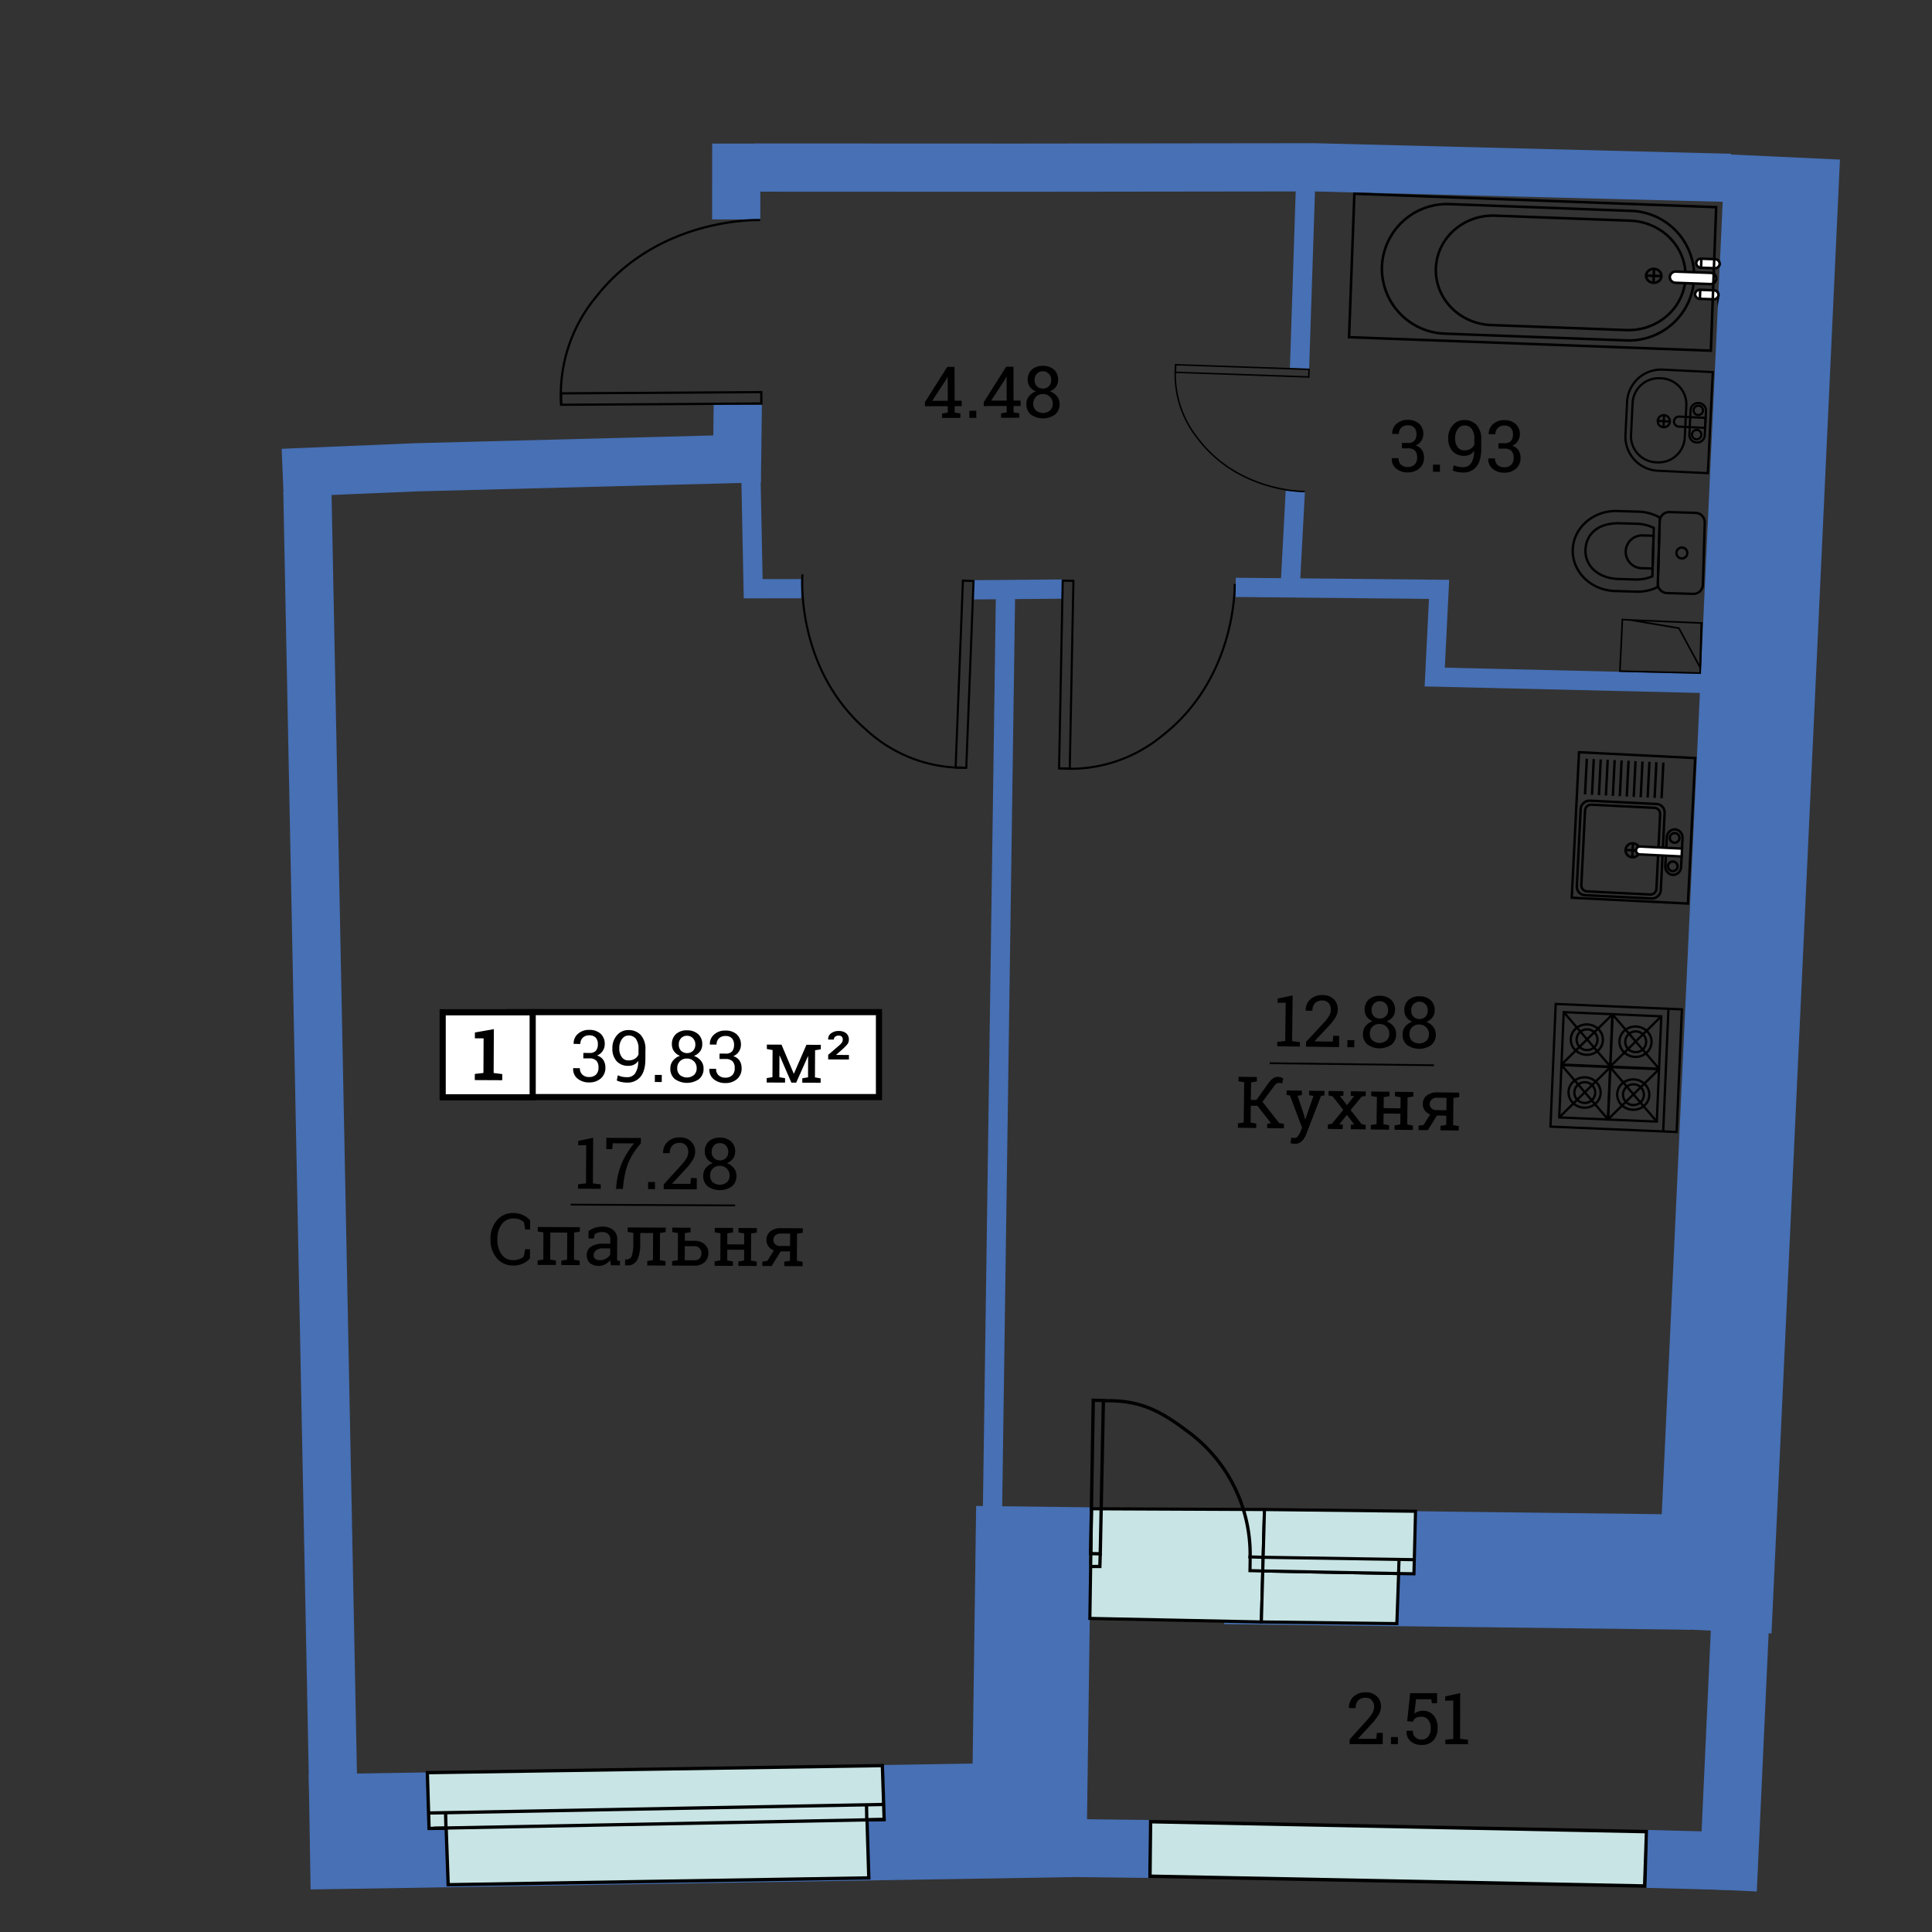 <svg id="Слой_1" data-name="Слой 1" xmlns="http://www.w3.org/2000/svg" viewBox="0 0 600 600"><rect x="0" y="0" width="600" height="600" fill="#333333" stroke="none"/><defs><style>.cls-1,.cls-10,.cls-11,.cls-12,.cls-13,.cls-15,.cls-16,.cls-17,.cls-18,.cls-19,.cls-2,.cls-22,.cls-24,.cls-3,.cls-4,.cls-7,.cls-8,.cls-9{fill:none;}.cls-1,.cls-2,.cls-3,.cls-4{stroke:#4770b5;}.cls-1,.cls-10,.cls-11,.cls-12,.cls-13,.cls-14,.cls-15,.cls-16,.cls-17,.cls-18,.cls-19,.cls-2,.cls-20,.cls-22,.cls-23,.cls-24,.cls-25,.cls-3,.cls-4,.cls-5,.cls-6,.cls-7,.cls-8,.cls-9{stroke-miterlimit:10;}.cls-1{stroke-width:35.767px;}.cls-2{stroke-width:14.971px;}.cls-3{stroke-width:17.986px;}.cls-4{stroke-width:5.978px;}.cls-25,.cls-5,.cls-6{fill:#c8e4e4;}.cls-10,.cls-11,.cls-12,.cls-13,.cls-14,.cls-15,.cls-16,.cls-17,.cls-18,.cls-19,.cls-20,.cls-22,.cls-23,.cls-24,.cls-25,.cls-5,.cls-6,.cls-7,.cls-8,.cls-9{stroke:#000;}.cls-5{stroke-width:1.073px;}.cls-6{stroke-width:0.971px;}.cls-7{stroke-width:1.03px;}.cls-8{stroke-width:1.016px;}.cls-9{stroke-width:0.695px;}.cls-10{stroke-width:0.651px;}.cls-11{stroke-width:0.648px;}.cls-12{stroke-width:0.463px;}.cls-13,.cls-14{stroke-width:0.789px;}.cls-14,.cls-20,.cls-21,.cls-23{fill:#fff;}.cls-15{stroke-width:0.731px;}.cls-16{stroke-width:0.688px;}.cls-17{stroke-width:0.513px;}.cls-18{stroke-width:0.715px;}.cls-19,.cls-20{stroke-width:0.761px;}.cls-22,.cls-23{stroke-width:1.911px;}.cls-24{stroke-width:0.562px;}.cls-25{stroke-width:1.022px;}</style></defs><title>aviator_k8_s2_e1_39_83</title><line class="cls-1" x1="380.394" y1="486.503" x2="525.24" y2="488.246"/><polyline class="cls-1" points="96.167 568.908 319.695 565.284 320.787 485.786 338.219 485.996"/><line class="cls-1" x1="553.551" y1="48.729" x2="532.292" y2="506.444"/><polyline class="cls-2" points="87.787 146.857 129.301 145.122 228.915 142.528 229.131 125.63"/><line class="cls-2" x1="95.463" y1="152.661" x2="103.471" y2="555.791"/><line class="cls-2" x1="228.663" y1="44.594" x2="228.638" y2="68.148"/><polyline class="cls-2" points="234.494 52.039 315.971 52.073 408.037 51.959 537.419 55.241"/><line class="cls-3" x1="540.31" y1="506.257" x2="536.61" y2="587"/><line class="cls-4" x1="405.459" y1="57.2" x2="403.58" y2="114.443"/><line class="cls-4" x1="402.263" y1="152.583" x2="400.65" y2="183.007"/><polyline class="cls-4" points="530.316 212.267 445.568 210.261 446.917 183.03 383.747 182.412"/><line class="cls-4" x1="329.786" y1="182.941" x2="302.42" y2="183.172"/><line class="cls-4" x1="312.252" y1="185.585" x2="308.142" y2="475.145"/><polyline class="cls-4" points="248.807 182.823 233.905 182.829 233.189 147.082"/><polygon class="cls-5" points="357.311 565.741 357.126 582.682 510.772 585.714 511.349 568.828 357.311 565.741"/><polygon class="cls-6" points="338.986 468.568 392.696 468.801 391.725 503.71 338.469 502.612 338.986 468.568"/><polygon class="cls-6" points="392.166 487.874 434.358 488.678 433.806 504.222 391.725 503.71 392.166 487.874"/><polygon class="cls-6" points="392.696 468.801 439.605 469.335 439.112 488.757 434.358 488.678 392.166 487.874 392.696 468.801"/><polyline class="cls-6" points="439.223 484.373 392.284 483.625 387.71 483.509"/><line class="cls-6" x1="434.337" y1="488.458" x2="434.474" y2="484.642"/><polyline class="cls-6" points="392.166 487.874 388.195 487.781 388.262 483.402"/><path class="cls-7" d="M388.237,483.876a47.344,47.344,0,0,0-19.843-39.659c-8.313-6.288-14.814-9.54-25.708-9.186"/><polygon class="cls-7" points="339.526 434.867 342.673 434.932 341.695 482.549 338.712 482.488 339.526 434.867"/><polyline class="cls-8" points="341.69 482.562 341.571 486.479 338.723 486.489"/><path class="cls-9" d="M236.087,68.348s-31.125-1.261-50.78,23.614a47.6,47.6,0,0,0-11.032,33.775"/><rect class="cls-9" x="174.263" y="121.97" width="62.173" height="3.54" transform="translate(-0.777 1.299) rotate(-0.362)"/><path class="cls-10" d="M383.446,181.357s.8,29.2-22.765,47.323a44.632,44.632,0,0,1-31.8,9.929"/><rect class="cls-10" x="301.98" y="207.837" width="58.301" height="3.32" transform="translate(115.242 536.496) rotate(-88.887)"/><path class="cls-11" d="M249.218,178.367s-2.494,28.968,19.867,48.348a44.425,44.425,0,0,0,31.025,11.716"/><rect class="cls-11" x="270.55" y="207.72" width="58.03" height="3.304" transform="translate(78.651 500.531) rotate(-87.762)"/><path class="cls-12" d="M405.2,152.656s-20.759.246-33.378-16.7a31.721,31.721,0,0,1-6.7-22.711"/><rect class="cls-12" x="384.603" y="94.449" width="2.359" height="41.436" transform="translate(257.196 496.686) rotate(-87.996)"/><path class="cls-13" d="M526.126,86.359a20.24,20.24,0,0,1-21.086,19.356l-56.278-2.095a20.24,20.24,0,0,1-19.589-20.87h0a20.24,20.24,0,0,1,21.086-19.356l56.278,2.095a20.24,20.24,0,0,1,19.589,20.87Z"/><path class="cls-13" d="M523.449,86.183c-.349,9.383-8.6,16.693-18.425,16.327l-41.944-1.561c-9.826-.366-17.509-8.268-17.16-17.652h0c.349-9.382,8.6-16.692,18.425-16.327l41.944,1.561c9.827.366,17.51,8.269,17.16,17.651Z"/><path class="cls-14" d="M533.015,86.549a1.836,1.836,0,0,1-1.98,1.671l-10.612-.395a1.836,1.836,0,0,1-1.85-1.814h0a1.836,1.836,0,0,1,1.98-1.671l10.612.395a1.836,1.836,0,0,1,1.85,1.814Z"/><path class="cls-14" d="M534.066,81.953a1.475,1.475,0,0,1-1.59,1.343l-4.207-.157a1.475,1.475,0,0,1-1.486-1.457h0a1.475,1.475,0,0,1,1.591-1.343l4.207.157a1.475,1.475,0,0,1,1.486,1.457Z"/><line class="cls-13" x1="528.373" y1="80.339" x2="528.269" y2="83.139"/><path class="cls-14" d="M533.707,91.61a1.475,1.475,0,0,1-1.59,1.343l-4.207-.157a1.475,1.475,0,0,1-1.486-1.457h0A1.475,1.475,0,0,1,528.013,90l4.207.157a1.475,1.475,0,0,1,1.486,1.457Z"/><line class="cls-13" x1="528.013" y1="89.996" x2="527.909" y2="92.796"/><ellipse class="cls-13" cx="513.591" cy="85.663" rx="2.173" ry="2.388" transform="translate(408.885 595.712) rotate(-87.869)"/><line class="cls-13" x1="513.671" y1="83.492" x2="513.51" y2="87.835"/><line class="cls-13" x1="511.204" y1="85.575" x2="515.977" y2="85.752"/><rect class="cls-13" x="453.674" y="28.312" width="44.599" height="112.437" transform="translate(373.798 557.031) rotate(-87.869)"/><path class="cls-15" d="M515.466,160.732a14.27,14.27,0,0,0-6.6-1.827l-6.6-.2c-7.434-.222-13.627,5.16-13.831,12.019s5.657,12.6,13.091,12.822l6.6.2a14.271,14.271,0,0,0,6.7-1.431Z"/><path class="cls-15" d="M513.6,163.954a12.393,12.393,0,0,0-5.192-1.29l-5.185-.154c-7.207-.215-10.7,3.558-10.838,8.336s3.773,8.772,10.322,8.967l5.185.154a12.386,12.386,0,0,0,5.26-.979Z"/><path class="cls-15" d="M513.528,166.382l-3.46-.1a5.092,5.092,0,0,0-.3,10.179l3.46.1Z"/><path class="cls-15" d="M528.845,181.635a2.932,2.932,0,0,1-3.064,2.791l-8.032-.239a2.932,2.932,0,0,1-2.893-2.969l.578-19.389a2.932,2.932,0,0,1,3.064-2.792l8.032.239a2.932,2.932,0,0,1,2.893,2.969Z"/><circle class="cls-15" cx="522.317" cy="171.738" r="1.697" transform="translate(335.099 688.708) rotate(-88.293)"/><path class="cls-16" d="M523.208,136.125a8.124,8.124,0,0,1-8.729,7.455h0a8.124,8.124,0,0,1-7.961-8.271l.507-10.37a8.124,8.124,0,0,1,8.729-7.455h0a8.124,8.124,0,0,1,7.961,8.271Z"/><circle class="cls-16" cx="516.708" cy="130.81" r="1.89" transform="translate(360.821 640.513) rotate(-87.201)"/><line class="cls-16" x1="516.8" y1="128.922" x2="516.616" y2="132.697"/><line class="cls-16" x1="514.82" y1="130.718" x2="518.595" y2="130.902"/><path class="cls-16" d="M529.425,135.26a2.334,2.334,0,0,1-2.5,2.157h0a2.334,2.334,0,0,1-2.274-2.39l.377-7.7a2.334,2.334,0,0,1,2.5-2.157h0a2.334,2.334,0,0,1,2.273,2.391Z"/><circle class="cls-16" cx="527.417" cy="127.449" r="1.459" transform="translate(374.364 648.013) rotate(-87.201)"/><circle class="cls-16" cx="526.914" cy="134.977" r="1.459" transform="translate(366.367 654.671) rotate(-87.201)"/><path class="cls-16" d="M529.693,129.776l-8.179-.4a1.558,1.558,0,0,0-.152,3.113l8.179.4Z"/><path class="cls-16" d="M516.616,114.805a10.57,10.57,0,0,0-11.3,9.774l-.527,10.789a10.57,10.57,0,0,0,10.292,10.83l15.3.748,1.535-31.393Z"/><polyline class="cls-17" points="506.252 192.537 521.402 195.089 527.997 207.287 528.356 193.481 506.252 192.537 503.842 192.412 503.08 208.432 528.233 209.042"/><line class="cls-17" x1="528.531" y1="193.234" x2="527.996" y2="209.166"/><rect class="cls-18" x="482.853" y="312.058" width="38.128" height="39.224" transform="translate(149.097 818.952) rotate(-87.55)"/><line class="cls-18" x1="518.155" y1="313.284" x2="516.525" y2="351.376"/><rect class="cls-18" x="484.733" y="315.189" width="16.287" height="15.201" transform="translate(149.314 801.418) rotate(-87.55)"/><ellipse class="cls-18" cx="492.809" cy="322.863" rx="4.719" ry="4.987" transform="translate(149.177 801.421) rotate(-87.55)"/><ellipse class="cls-18" cx="492.871" cy="322.889" rx="3.23" ry="3.249" transform="translate(149.211 801.509) rotate(-87.55)"/><line class="cls-18" x1="485.63" y1="314.329" x2="500.121" y2="331.251"/><line class="cls-18" x1="500.818" y1="314.979" x2="484.934" y2="330.601"/><rect class="cls-18" x="499.841" y="315.836" width="16.287" height="15.201" transform="translate(163.132 817.132) rotate(-87.55)"/><ellipse class="cls-18" cx="507.918" cy="323.509" rx="4.719" ry="4.987" transform="translate(162.995 817.135) rotate(-87.55)"/><ellipse class="cls-18" cx="507.98" cy="323.535" rx="3.23" ry="3.249" transform="translate(163.028 817.222) rotate(-87.55)"/><line class="cls-18" x1="500.739" y1="314.975" x2="515.23" y2="331.897"/><line class="cls-18" x1="515.926" y1="315.625" x2="500.043" y2="331.247"/><rect class="cls-18" x="484.03" y="331.613" width="16.287" height="15.201" transform="translate(132.234 816.438) rotate(-87.55)"/><ellipse class="cls-18" cx="492.106" cy="339.286" rx="4.719" ry="4.987" transform="translate(132.097 816.441) rotate(-87.55)"/><ellipse class="cls-18" cx="492.169" cy="339.312" rx="3.23" ry="3.249" transform="translate(132.131 816.528) rotate(-87.55)"/><line class="cls-18" x1="484.928" y1="330.752" x2="499.419" y2="347.674"/><line class="cls-18" x1="500.115" y1="331.402" x2="484.232" y2="347.024"/><rect class="cls-18" x="499.139" y="332.259" width="16.287" height="15.201" transform="translate(146.051 832.151) rotate(-87.55)"/><ellipse class="cls-18" cx="507.215" cy="339.932" rx="4.719" ry="4.987" transform="translate(145.914 832.154) rotate(-87.55)"/><ellipse class="cls-18" cx="507.278" cy="339.958" rx="3.23" ry="3.249" transform="translate(145.948 832.242) rotate(-87.55)"/><line class="cls-18" x1="500.037" y1="331.399" x2="514.528" y2="348.32"/><line class="cls-18" x1="515.224" y1="332.048" x2="499.34" y2="347.67"/><rect class="cls-19" x="484.431" y="239.079" width="45.231" height="36.108" transform="matrix(0.05, -0.999, 0.999, 0.05, 225.062, 750.791)"/><line class="cls-19" x1="492.802" y1="235.624" x2="492.25" y2="246.726"/><line class="cls-19" x1="494.962" y1="235.731" x2="494.411" y2="246.833"/><line class="cls-19" x1="497.123" y1="235.839" x2="496.571" y2="246.941"/><line class="cls-19" x1="499.283" y1="235.946" x2="498.731" y2="247.048"/><line class="cls-19" x1="501.444" y1="236.053" x2="500.892" y2="247.156"/><line class="cls-19" x1="503.604" y1="236.161" x2="503.052" y2="247.263"/><line class="cls-19" x1="505.765" y1="236.268" x2="505.213" y2="247.37"/><line class="cls-19" x1="507.925" y1="236.376" x2="507.373" y2="247.478"/><line class="cls-19" x1="510.086" y1="236.483" x2="509.534" y2="247.585"/><line class="cls-19" x1="512.246" y1="236.59" x2="511.694" y2="247.692"/><line class="cls-19" x1="514.406" y1="236.698" x2="513.854" y2="247.8"/><line class="cls-19" x1="516.567" y1="236.805" x2="516.015" y2="247.907"/><rect class="cls-19" x="488.644" y="250.795" width="29.381" height="26.104" rx="2.608" ry="2.608" transform="translate(214.829 753.465) rotate(-87.155)"/><path class="cls-19" d="M514.419,275.977A1.873,1.873,0,0,1,512.5,277.8l-19.669-.978a1.872,1.872,0,0,1-1.728-2l1.148-23.1a1.872,1.872,0,0,1,1.918-1.822l19.669.978a1.872,1.872,0,0,1,1.728,2Z"/><circle class="cls-19" cx="507.015" cy="264.068" r="2.185" transform="translate(218.106 757.35) rotate(-87.155)"/><line class="cls-19" x1="507.123" y1="261.885" x2="506.906" y2="266.25"/><line class="cls-19" x1="504.832" y1="263.959" x2="509.197" y2="264.176"/><path class="cls-19" d="M522.08,269.2a2.541,2.541,0,0,1-2.577,2.5h0a2.542,2.542,0,0,1-2.318-2.742l.441-8.878a2.542,2.542,0,0,1,2.578-2.5h0a2.541,2.541,0,0,1,2.317,2.742Z"/><circle class="cls-19" cx="520.073" cy="260.216" r="1.497" transform="translate(234.363 766.732) rotate(-87.155)"/><circle class="cls-19" cx="519.496" cy="269.055" r="1.497" transform="translate(224.986 774.556) rotate(-87.155)"/><path class="cls-20" d="M522.361,263.54l-12.956-.644a1.223,1.223,0,1,0-.121,2.442l12.956.644Z"/><rect class="cls-21" x="158.043" y="314.322" width="114.931" height="26.389"/><rect class="cls-22" x="158.043" y="314.322" width="114.931" height="26.389"/><rect class="cls-23" x="137.478" y="314.378" width="27.952" height="26.396"/><line class="cls-24" x1="177.24" y1="374.109" x2="228.286" y2="374.356"/><path d="M147.461,333.523l2.676-.311.052-10.738-2.709-.013.009-1.821,5.883-1.034-.066,13.622,2.678.337-.009,1.906-8.523-.041Z"/><path d="M181.17,326.995l1.876.009a2.514,2.514,0,0,0,2.024-.7,3.037,3.037,0,0,0,.6-1.988,2.886,2.886,0,0,0-.669-2.069,2.614,2.614,0,0,0-1.988-.718,2.77,2.77,0,0,0-2.014.724,2.609,2.609,0,0,0-.763,1.952l-2.061-.01-.02-.065a3.816,3.816,0,0,1,1.317-3.047,4.994,4.994,0,0,1,3.549-1.24,5.074,5.074,0,0,1,3.5,1.185,4.265,4.265,0,0,1,1.286,3.344,3.736,3.736,0,0,1-.6,1.953,3.8,3.8,0,0,1-1.789,1.478,3.511,3.511,0,0,1,2.014,1.477,4.336,4.336,0,0,1,.578,2.248,4.282,4.282,0,0,1-1.434,3.4,5.323,5.323,0,0,1-3.639,1.225,5.432,5.432,0,0,1-3.587-1.19,3.76,3.76,0,0,1-1.347-3.18l.03-.065,2.051.01a2.631,2.631,0,0,0,.759,1.995,2.9,2.9,0,0,0,2.1.754,2.967,2.967,0,0,0,2.139-.733,2.9,2.9,0,0,0,.784-2.182,2.99,2.99,0,0,0-.678-2.174,2.933,2.933,0,0,0-2.162-.7l-1.876-.009Z"/><path d="M194.791,334.531a2.91,2.91,0,0,0,2.451-1.171,6.48,6.48,0,0,0,.947-3.8l-.04-.055a2.892,2.892,0,0,1-1.228,1.117,3.828,3.828,0,0,1-1.763.386,4.78,4.78,0,0,1-3.656-1.45,5.693,5.693,0,0,1-1.318-4.033,5.849,5.849,0,0,1,1.452-4.06,4.526,4.526,0,0,1,3.486-1.565,5.06,5.06,0,0,1,3.91,1.571,6.556,6.556,0,0,1,1.41,4.6l-.014,2.864q-.018,3.712-1.559,5.5a5.085,5.085,0,0,1-4.085,1.777,9.411,9.411,0,0,1-1.691-.168,6.023,6.023,0,0,1-1.549-.492l.332-1.62a5.7,5.7,0,0,0,1.355.456A7.762,7.762,0,0,0,194.791,334.531Zm.375-5.218a3.59,3.59,0,0,0,1.978-.5,3.011,3.011,0,0,0,1.144-1.3l.008-1.677a5.23,5.23,0,0,0-.788-3.172,2.722,2.722,0,0,0-2.33-1.079,2.428,2.428,0,0,0-2.011,1.1,4.658,4.658,0,0,0-.837,2.845,4.482,4.482,0,0,0,.75,2.743A2.451,2.451,0,0,0,195.165,329.313Z"/><path d="M205.512,336.03l-2.146-.01.011-2.2,2.146.01Z"/><path d="M218.088,324.374a3.515,3.515,0,0,1-.7,2.167,4.122,4.122,0,0,1-1.893,1.378,4.759,4.759,0,0,1,2.188,1.518,3.647,3.647,0,0,1,.812,2.364,4.073,4.073,0,0,1-1.448,3.351,6.572,6.572,0,0,1-7.465-.036,4.092,4.092,0,0,1-1.4-3.365,3.689,3.689,0,0,1,.82-2.356,4.623,4.623,0,0,1,2.183-1.5,3.973,3.973,0,0,1-1.854-1.4,3.6,3.6,0,0,1-.668-2.174,4.087,4.087,0,0,1,1.308-3.222,4.965,4.965,0,0,1,3.409-1.121,5.053,5.053,0,0,1,3.408,1.154A4.025,4.025,0,0,1,218.088,324.374Zm-1.732,7.372a2.876,2.876,0,0,0-.848-2.145,3,3,0,0,0-2.176-.854,2.856,2.856,0,0,0-3.008,2.969,2.759,2.759,0,0,0,.813,2.125,3.483,3.483,0,0,0,4.371.016A2.737,2.737,0,0,0,216.356,331.746Zm-.414-7.337a2.714,2.714,0,0,0-.724-1.955,2.455,2.455,0,0,0-1.852-.782,2.428,2.428,0,0,0-1.85.735,2.772,2.772,0,0,0-.713,1.978,2.672,2.672,0,0,0,.7,1.939,2.729,2.729,0,0,0,3.712.018A2.637,2.637,0,0,0,215.942,324.408Z"/><path d="M223.464,327.2l1.876.009a2.514,2.514,0,0,0,2.024-.7,3.037,3.037,0,0,0,.6-1.988,2.886,2.886,0,0,0-.669-2.069,2.614,2.614,0,0,0-1.988-.718,2.77,2.77,0,0,0-2.014.724,2.609,2.609,0,0,0-.763,1.952l-2.061-.01-.02-.065a3.816,3.816,0,0,1,1.317-3.047,4.994,4.994,0,0,1,3.549-1.24,5.074,5.074,0,0,1,3.5,1.185,4.265,4.265,0,0,1,1.286,3.344,3.736,3.736,0,0,1-.6,1.953A3.8,3.8,0,0,1,227.721,328a3.511,3.511,0,0,1,2.014,1.477,4.336,4.336,0,0,1,.578,2.248,4.282,4.282,0,0,1-1.434,3.4,5.323,5.323,0,0,1-3.639,1.225,5.432,5.432,0,0,1-3.587-1.19,3.76,3.76,0,0,1-1.347-3.18l.03-.065,2.051.01a2.631,2.631,0,0,0,.759,1.995,2.9,2.9,0,0,0,2.1.754,2.967,2.967,0,0,0,2.139-.733,2.9,2.9,0,0,0,.784-2.182,2.99,2.99,0,0,0-.678-2.174,2.933,2.933,0,0,0-2.162-.7l-1.876-.009Z"/><path d="M246.5,333.418h.065l3.886-8.953,2.69.013,1.776.009-.007,1.382-1.778.3-.041,8.418,1.775.313-.007,1.372-5.7-.028.007-1.372,1.778-.3.031-6.5-.065-.02-3.652,8.181-1.482-.007-3.642-8.391-.065.02-.032,6.676,1.775.313-.007,1.372-5.7-.028.007-1.372,1.778-.3.041-8.418-1.775-.313.007-1.382,1.776.009,2.764.013Z"/><path d="M263.639,329.045l-6.447-.031.007-1.412,3.3-2.838a4.779,4.779,0,0,0,.993-1.048,1.731,1.731,0,0,0,.234-.872,1.259,1.259,0,0,0-.3-.885,1.192,1.192,0,0,0-.931-.344,1.667,1.667,0,0,0-1.129.344,1.139,1.139,0,0,0-.4.891l-1.751-.008-.025-.065a2.141,2.141,0,0,1,.862-1.837,3.7,3.7,0,0,1,2.454-.752,3.456,3.456,0,0,1,2.292.71,2.415,2.415,0,0,1,.819,1.965,2.31,2.31,0,0,1-.491,1.48,17.869,17.869,0,0,1-1.755,1.743l-1.674,1.464.02.065,3.932.019Z"/><path d="M179.54,367.8l2.451-.293.057-11.881-2.49.033.006-1.342,4.64-.976-.069,14.176,2.439.316-.007,1.372-7.036-.034Z"/><path d="M199.018,355.1a22.372,22.372,0,0,0-3.911,6.039,27.29,27.29,0,0,0-1.483,6.39l-.183,1.711-2.146-.01.183-1.711a23.316,23.316,0,0,1,1.809-6.688,25.9,25.9,0,0,1,3.63-5.741l-6.621-.032-.168,1.816-1.831-.009.017-3.5,10.713.052Z"/><path d="M203.415,369.287l-2.146-.01.011-2.2,2.146.01Z"/><path d="M206.115,369.3l.007-1.472,5.222-5.743a14.179,14.179,0,0,0,1.9-2.466,3.888,3.888,0,0,0,.5-1.869,2.947,2.947,0,0,0-.684-2,2.3,2.3,0,0,0-1.837-.822,3.15,3.15,0,0,0-2.424.827,3.386,3.386,0,0,0-.785,2.371l-2.056-.01-.02-.065a4.46,4.46,0,0,1,1.369-3.436,5.338,5.338,0,0,1,3.924-1.373,4.658,4.658,0,0,1,3.407,1.264,4.259,4.259,0,0,1,1.252,3.18,5.021,5.021,0,0,1-.781,2.586,16.858,16.858,0,0,1-2.174,2.789l-4.193,4.521.025.055,5.629.027.183-1.82,1.816.009-.017,3.5Z"/><path d="M228.311,357.691a3.519,3.519,0,0,1-.709,2.167,4.133,4.133,0,0,1-1.888,1.378,4.718,4.718,0,0,1,2.183,1.518,3.647,3.647,0,0,1,.812,2.364,4.073,4.073,0,0,1-1.448,3.351,6.572,6.572,0,0,1-7.465-.036,4.089,4.089,0,0,1-1.4-3.365,3.685,3.685,0,0,1,.815-2.356,4.648,4.648,0,0,1,2.183-1.5,4,4,0,0,1-1.854-1.4,3.6,3.6,0,0,1-.663-2.174,4.07,4.07,0,0,1,1.308-3.222A4.948,4.948,0,0,1,223.6,353.3,5.053,5.053,0,0,1,227,354.456,4.04,4.04,0,0,1,228.311,357.691Zm-1.737,7.372a2.857,2.857,0,0,0-.848-2.145,2.992,2.992,0,0,0-2.171-.854,2.857,2.857,0,0,0-3.013,2.969,2.759,2.759,0,0,0,.813,2.125,3.483,3.483,0,0,0,4.371.016A2.737,2.737,0,0,0,226.574,365.063Zm-.409-7.337a2.714,2.714,0,0,0-.724-1.955,2.47,2.47,0,0,0-1.852-.782,2.428,2.428,0,0,0-1.85.735,2.772,2.772,0,0,0-.713,1.978,2.651,2.651,0,0,0,.7,1.939,2.729,2.729,0,0,0,3.712.018A2.637,2.637,0,0,0,226.165,357.726Z"/><path d="M164.628,381.844l-1.512-.007-.393-2.247a4.227,4.227,0,0,0-1.283-.845,4.634,4.634,0,0,0-1.815-.333,4.45,4.45,0,0,0-3.806,1.773,7.424,7.424,0,0,0-1.349,4.534v.249a7.582,7.582,0,0,0,1.28,4.562,4.188,4.188,0,0,0,3.6,1.819,5.437,5.437,0,0,0,1.958-.33,3.773,3.773,0,0,0,1.366-.817l.415-2.243,1.512.007-.014,2.819a5.9,5.9,0,0,1-2.068,1.562,6.913,6.913,0,0,1-3.177.678,6.423,6.423,0,0,1-5.064-2.31,8.469,8.469,0,0,1-1.948-5.758v-.225a8.564,8.564,0,0,1,1.974-5.754,6.381,6.381,0,0,1,5.116-2.256,6.852,6.852,0,0,1,3.17.719,6.084,6.084,0,0,1,2.053,1.582Z"/><path d="M166.951,391.461l1.773-.3.041-8.413-1.77-.313.007-1.382,13.078.063-.007,1.382-1.773.3-.041,8.413,1.77.313-.007,1.372-5.693-.028.007-1.372,1.778-.3.041-8.4-5.244-.025-.041,8.4,1.77.313-.007,1.372-5.688-.027Z"/><path d="M189.728,392.943c-.063-.32-.112-.6-.146-.859s-.057-.509-.071-.764a5.192,5.192,0,0,1-1.558,1.315,4.442,4.442,0,0,1-4.783-.392,3.314,3.314,0,0,1-.941-2.534,2.926,2.926,0,0,1,1.365-2.578,6.617,6.617,0,0,1,3.722-.89l2.206.011.007-1.372a2.124,2.124,0,0,0-.641-1.64,2.581,2.581,0,0,0-1.818-.613,4.536,4.536,0,0,0-1.418.2,2.716,2.716,0,0,0-1,.564l-.231,1.236-1.657-.008.011-2.285a6.543,6.543,0,0,1,1.951-1.018,7.813,7.813,0,0,1,2.487-.372,4.909,4.909,0,0,1,3.233,1.039,3.568,3.568,0,0,1,1.228,2.93l-.027,5.673c0,.15,0,.3,0,.444s.014.289.028.434l.868.124-.007,1.372Zm-3.44-1.583a3.757,3.757,0,0,0,1.949-.5,3.121,3.121,0,0,0,1.268-1.221l.009-1.936-2.285-.011a3.268,3.268,0,0,0-2.084.6,1.823,1.823,0,0,0-.776,1.478,1.457,1.457,0,0,0,.473,1.18A2.177,2.177,0,0,0,186.288,391.36Z"/><path d="M198.833,382.913l-.016,3.328a10.9,10.9,0,0,1-.943,5.11,3.321,3.321,0,0,1-3.161,1.616l-.609,0,.044-1.826.444-.013a1.617,1.617,0,0,0,1.612-1.11,11.239,11.239,0,0,0,.467-3.785l.016-3.343-1.77-.313.007-1.382,10.054.049,1.771.009-.007,1.382-1.773.3-.041,8.413,1.77.313-.007,1.372L201.005,393l.007-1.372,1.773-.3.041-8.4Z"/><path d="M212.7,381.278l-.02,4.052,2.914.014a4.668,4.668,0,0,1,3.248,1.074A3.556,3.556,0,0,1,220,389.182a3.7,3.7,0,0,1-1.186,2.8,4.548,4.548,0,0,1-3.254,1.082l-6.831-.033.007-1.372,1.773-.3.041-8.413-1.77-.313.007-1.382,1.771.009Zm1.771.009-.007,1.382-1.773.3.008-1.687Zm-1.8,5.72-.021,4.371,2.914.014a2.2,2.2,0,0,0,1.719-.605,2.235,2.235,0,0,0,.556-1.539,2.339,2.339,0,0,0-.546-1.555,2.1,2.1,0,0,0-1.708-.672Z"/><path d="M221.968,382.705l.007-1.382,5.688.027-.007,1.382-1.773.3-.016,3.408,5.234.025.016-3.408-1.775-.313.007-1.382,1.776.009,2.156.01,1.771.009-.007,1.382-1.773.3-.041,8.413,1.77.313L235,393.162l-5.7-.028.007-1.372,1.778-.3.016-3.328-5.234-.025-.016,3.328,1.77.313-.007,1.372-5.688-.027.007-1.372,1.773-.3.041-8.413Z"/><path d="M243.555,391.831l1.778-.3.014-2.894-2.9-.014-2.811,4.557-2.884-.014.007-1.372,1.548-.222,2.032-3.274a3.353,3.353,0,0,1-2.314-3.3,3.233,3.233,0,0,1,1.22-2.589,5.019,5.019,0,0,1,3.313-.992l4.975.024,1.771.009-.007,1.382-1.773.3-.041,8.413,1.77.313-.007,1.372-5.693-.028Zm-3.38-6.793a1.853,1.853,0,0,0,.532,1.34,2.138,2.138,0,0,0,1.6.562l3.049.015.019-3.852-2.829-.014a2.42,2.42,0,0,0-1.764.575A1.861,1.861,0,0,0,240.175,385.039Z"/><path d="M419.147,541.653v-1.472l5.2-5.765a14.179,14.179,0,0,0,1.893-2.474,3.888,3.888,0,0,0,.5-1.871,2.947,2.947,0,0,0-.692-2,2.3,2.3,0,0,0-1.841-.814,3.15,3.15,0,0,0-2.421.837,3.386,3.386,0,0,0-.775,2.375h-2.056l-.02-.065a4.46,4.46,0,0,1,1.354-3.442,5.338,5.338,0,0,1,3.918-1.39,4.658,4.658,0,0,1,3.412,1.249A4.259,4.259,0,0,1,428.879,530a5.021,5.021,0,0,1-.77,2.589,16.858,16.858,0,0,1-2.162,2.8l-4.174,4.538.025.055,5.629,0,.176-1.821h1.816l0,3.5Z"/><path d="M434.131,541.662h-2.146v-2.2h2.146Z"/><path d="M444.7,528.949l-.2-1.233-4.74,0-.512,4.456a4.622,4.622,0,0,1,1.1-.613,4.1,4.1,0,0,1,1.422-.269,4.279,4.279,0,0,1,3.447,1.429,5.744,5.744,0,0,1,1.255,3.9,5.589,5.589,0,0,1-1.285,3.836,4.719,4.719,0,0,1-3.728,1.445,5.087,5.087,0,0,1-3.348-1.1,3.822,3.822,0,0,1-1.28-3.234l.025-.065h1.936a2.526,2.526,0,0,0,2.668,2.726,2.524,2.524,0,0,0,2.111-.957,4.136,4.136,0,0,0,.755-2.624,3.977,3.977,0,0,0-.757-2.51,2.509,2.509,0,0,0-2.1-.979,3.4,3.4,0,0,0-1.837.383,2.184,2.184,0,0,0-.834,1.162l-1.781-.186.918-8.7,8.373,0,0,3.134Z"/><path d="M448.867,540.3l2.45-.3.007-11.881-2.495.043v-1.342l4.641-1L453.463,540l2.44.306v1.372l-7.036,0Z"/><path d="M296.471,124.455l2.191-.007.005,1.677-2.191.007.006,1.981,1.777.3,0,1.372-5.683.018,0-1.372,1.77-.31-.006-1.981-7.121.023,0-1.208,6.955-11.01,2.265-.007Zm-6.966.023,4.83-.016-.024-7.46-.065-.025-.213.58Z"/><path d="M303.2,129.768l-2.146.007-.007-2.2,2.146-.007Z"/><path d="M314.769,124.4l2.186-.007.005,1.677-2.186.007.006,1.981,1.772.3,0,1.372-5.683.018,0-1.372,1.775-.31-.006-1.981-7.121.023,0-1.208,6.955-11.01,2.265-.007Zm-6.971.023,4.835-.016-.024-7.46-.065-.025-.218.58Z"/><path d="M328.605,117.969a3.515,3.515,0,0,1-.687,2.173,4.122,4.122,0,0,1-1.882,1.393,4.759,4.759,0,0,1,2.2,1.5,3.647,3.647,0,0,1,.831,2.358,4.073,4.073,0,0,1-1.421,3.363,6.572,6.572,0,0,1-7.465.024,4.092,4.092,0,0,1-1.428-3.354,3.689,3.689,0,0,1,.8-2.363,4.623,4.623,0,0,1,2.171-1.514,3.973,3.973,0,0,1-1.866-1.381,3.6,3.6,0,0,1-.686-2.168,4.087,4.087,0,0,1,1.282-3.233,4.965,4.965,0,0,1,3.4-1.149,5.053,5.053,0,0,1,3.417,1.127A4.025,4.025,0,0,1,328.605,117.969Zm-1.673,7.385a2.876,2.876,0,0,0-.865-2.138,3,3,0,0,0-2.183-.836,2.856,2.856,0,0,0-2.984,2.994,2.759,2.759,0,0,0,.83,2.118,3.483,3.483,0,0,0,4.371-.019A2.737,2.737,0,0,0,326.932,125.354Zm-.473-7.334a2.714,2.714,0,0,0-.74-1.949,2.455,2.455,0,0,0-1.859-.767,2.428,2.428,0,0,0-1.844.749,2.772,2.772,0,0,0-.7,1.983,2.672,2.672,0,0,0,.715,1.934,2.729,2.729,0,0,0,3.712-.012A2.637,2.637,0,0,0,326.46,118.021Z"/><path d="M435.386,137.556l1.871.005a2.5,2.5,0,0,0,2.023-.708,3.037,3.037,0,0,0,.6-1.989,2.885,2.885,0,0,0-.668-2.068,2.626,2.626,0,0,0-1.994-.714,2.758,2.758,0,0,0-2.008.728,2.612,2.612,0,0,0-.764,1.954l-2.056-.006-.025-.065a3.848,3.848,0,0,1,1.311-3.05,5,5,0,0,1,3.546-1.247,5.074,5.074,0,0,1,3.5,1.178,4.251,4.251,0,0,1,1.3,3.342,3.813,3.813,0,0,1-2.385,3.436,3.478,3.478,0,0,1,2.017,1.473,4.34,4.34,0,0,1,.587,2.247,4.286,4.286,0,0,1-1.432,3.4,5.314,5.314,0,0,1-3.636,1.232,5.432,5.432,0,0,1-3.589-1.183,3.76,3.76,0,0,1-1.353-3.177l.035-.065,2.046.006a2.65,2.65,0,0,0,.763,1.993,2.908,2.908,0,0,0,2.1.75,2.958,2.958,0,0,0,2.138-.737,2.9,2.9,0,0,0,.78-2.183,3.011,3.011,0,0,0-.677-2.173,2.946,2.946,0,0,0-2.169-.7l-1.871-.005Z"/><path d="M447.177,146.507l-2.146-.006.006-2.2,2.146.006Z"/><path d="M454.386,145.081a2.9,2.9,0,0,0,2.448-1.176,6.476,6.476,0,0,0,.944-3.8l-.045-.055a2.851,2.851,0,0,1-1.221,1.119,3.863,3.863,0,0,1-1.768.389,4.769,4.769,0,0,1-3.653-1.443,5.671,5.671,0,0,1-1.326-4.031,5.826,5.826,0,0,1,1.444-4.063,4.518,4.518,0,0,1,3.482-1.572,5.049,5.049,0,0,1,3.908,1.563,6.533,6.533,0,0,1,1.419,4.595l-.008,2.864q-.011,3.712-1.543,5.5a5.1,5.1,0,0,1-4.087,1.785,9.5,9.5,0,0,1-1.691-.165,6.085,6.085,0,0,1-1.55-.488l.334-1.621a5.664,5.664,0,0,0,1.351.453A7.831,7.831,0,0,0,454.386,145.081Zm.364-5.218a3.567,3.567,0,0,0,1.977-.5,2.948,2.948,0,0,0,1.141-1.3l0-1.677a5.232,5.232,0,0,0-.789-3.171,2.734,2.734,0,0,0-2.332-1.075,2.429,2.429,0,0,0-2.014,1.107,4.658,4.658,0,0,0-.832,2.847,4.482,4.482,0,0,0,.756,2.742A2.457,2.457,0,0,0,454.751,139.862Z"/><path d="M465.365,137.642l1.871.005a2.5,2.5,0,0,0,2.023-.708,3.037,3.037,0,0,0,.6-1.989,2.885,2.885,0,0,0-.668-2.068,2.626,2.626,0,0,0-1.994-.714,2.758,2.758,0,0,0-2.008.728,2.612,2.612,0,0,0-.764,1.954l-2.056-.006-.025-.065a3.848,3.848,0,0,1,1.311-3.05,5,5,0,0,1,3.546-1.247,5.074,5.074,0,0,1,3.5,1.178A4.251,4.251,0,0,1,472,135a3.813,3.813,0,0,1-2.385,3.436,3.478,3.478,0,0,1,2.017,1.473,4.34,4.34,0,0,1,.587,2.247,4.286,4.286,0,0,1-1.432,3.4,5.314,5.314,0,0,1-3.636,1.232,5.432,5.432,0,0,1-3.589-1.183,3.76,3.76,0,0,1-1.353-3.177l.035-.065,2.046.006a2.65,2.65,0,0,0,.763,1.993,2.908,2.908,0,0,0,2.1.75,2.958,2.958,0,0,0,2.138-.737,2.9,2.9,0,0,0,.78-2.183,3.011,3.011,0,0,0-.677-2.173,2.946,2.946,0,0,0-2.169-.7l-1.871-.005Z"/><line class="cls-24" x1="394.322" y1="330.187" x2="445.365" y2="330.825"/><path d="M396.673,323.567l2.459-.274.149-11.88-2.5.014.017-1.342,4.653-.94-.177,14.175,2.431.335-.017,1.372-7.035-.088Z"/><path d="M405.587,325.051l.018-1.472,5.266-5.7a14.179,14.179,0,0,0,1.922-2.451,3.888,3.888,0,0,0,.517-1.865,2.972,2.972,0,0,0-.669-2,2.309,2.309,0,0,0-1.836-.836,3.145,3.145,0,0,0-2.425.808,3.386,3.386,0,0,0-.8,2.365l-2.061-.026-.019-.065a4.481,4.481,0,0,1,1.4-3.426,5.326,5.326,0,0,1,3.929-1.343,4.642,4.642,0,0,1,3.4,1.29,4.244,4.244,0,0,1,1.233,3.189,5.021,5.021,0,0,1-.8,2.58,17.133,17.133,0,0,1-2.2,2.772l-4.228,4.488.019.055,5.628.07.2-1.819,1.816.023-.044,3.5Z"/><path d="M420.571,325.238l-2.145-.027.028-2.2,2.145.027Z"/><path d="M433.236,313.68a3.515,3.515,0,0,1-.721,2.162,4.133,4.133,0,0,1-1.9,1.364,4.744,4.744,0,0,1,2.172,1.534,3.647,3.647,0,0,1,.794,2.37,4.073,4.073,0,0,1-1.474,3.34,6.572,6.572,0,0,1-7.464-.093,4.089,4.089,0,0,1-1.37-3.376,3.685,3.685,0,0,1,.833-2.35,4.623,4.623,0,0,1,2.194-1.48,3.973,3.973,0,0,1-1.844-1.41,3.6,3.6,0,0,1-.651-2.179,4.073,4.073,0,0,1,1.338-3.212,4.948,4.948,0,0,1,3.417-1.1,5.071,5.071,0,0,1,3.4,1.18A4.037,4.037,0,0,1,433.236,313.68Zm-1.789,7.358a2.876,2.876,0,0,0-.831-2.151,2.992,2.992,0,0,0-2.165-.87,2.857,2.857,0,0,0-3.036,2.946,2.759,2.759,0,0,0,.8,2.131,3.483,3.483,0,0,0,4.371.05A2.737,2.737,0,0,0,431.447,321.038Zm-.357-7.34a2.711,2.711,0,0,0-.7-1.96,2.47,2.47,0,0,0-1.846-.8,2.421,2.421,0,0,0-1.855.72,2.775,2.775,0,0,0-.733,1.972,2.672,2.672,0,0,0,.684,1.945,2.729,2.729,0,0,0,3.712.046A2.637,2.637,0,0,0,431.09,313.7Z"/><path d="M445.55,313.834a3.515,3.515,0,0,1-.721,2.162,4.133,4.133,0,0,1-1.9,1.364,4.744,4.744,0,0,1,2.172,1.534,3.647,3.647,0,0,1,.794,2.37,4.073,4.073,0,0,1-1.474,3.34,6.572,6.572,0,0,1-7.464-.093,4.089,4.089,0,0,1-1.37-3.376,3.685,3.685,0,0,1,.833-2.35,4.623,4.623,0,0,1,2.194-1.48,3.973,3.973,0,0,1-1.844-1.41,3.6,3.6,0,0,1-.651-2.179,4.073,4.073,0,0,1,1.338-3.212,4.948,4.948,0,0,1,3.417-1.1,5.071,5.071,0,0,1,3.4,1.18A4.037,4.037,0,0,1,445.55,313.834Zm-1.789,7.358a2.876,2.876,0,0,0-.831-2.151,2.992,2.992,0,0,0-2.165-.87,2.857,2.857,0,0,0-3.036,2.946,2.759,2.759,0,0,0,.8,2.131,3.483,3.483,0,0,0,4.371.05A2.737,2.737,0,0,0,443.761,321.192Zm-.357-7.34a2.711,2.711,0,0,0-.7-1.96,2.47,2.47,0,0,0-1.846-.8,2.421,2.421,0,0,0-1.855.72,2.775,2.775,0,0,0-.733,1.972,2.672,2.672,0,0,0,.684,1.945,2.729,2.729,0,0,0,3.712.046A2.637,2.637,0,0,0,443.4,313.852Z"/><path d="M384.46,348.87l1.78-.282.156-12.479-1.772-.327.017-1.382,5.693.071-.017,1.382-1.78.282-.068,5.449,1.731.022,3.642-5.109a7.012,7.012,0,0,1,1.558-1.642,2.627,2.627,0,0,1,1.517-.42,2.566,2.566,0,0,1,.862.136,4.1,4.1,0,0,1,.744.374l-.338,1.508c-.194-.037-.363-.069-.513-.1a2.661,2.661,0,0,0-.439-.045,1.386,1.386,0,0,0-.872.259,4.613,4.613,0,0,0-.83.918l-3.467,4.7,5.183,6.572,1.488.288-.017,1.372-5.2-.065.017-1.372,1.209-.135-4.254-5.433-2.046-.026-.065,5.224,1.772.327-.017,1.372-5.693-.071Z"/><path d="M411.317,340.183l-1.055.151-4.636,11.979a5.987,5.987,0,0,1-1.308,2.05,2.965,2.965,0,0,1-2.266.855,4.567,4.567,0,0,1-.648-.068c-.269-.043-.478-.086-.622-.123l.241-1.684a3.832,3.832,0,0,1,.384.025c.3.029.494.041.573.042a1.3,1.3,0,0,0,1.115-.58,6.447,6.447,0,0,0,.756-1.358l.529-1.211-3.762-10.038-1.071-.188.017-1.382,4.755.059L404.3,340.1l-1.33.2,1.958,5.838.375,1.5h.065l2.541-7.279-1.339-.236.017-1.382,4.745.059Z"/><path d="M412.366,349.219l1.265-.234,3.527-4.287-3.311-4.228-1.259-.27.017-1.382,4.615.058-.017,1.382-1.069.121,2.165,2.857,2.241-2.816-1.051-.133.017-1.382,4.645.058-.017,1.382-1.266.239-3.415,4.144,3.409,4.374,1.269.265-.017,1.372-4.615-.058.017-1.372,1.049-.107-2.273-2.988-2.342,2.93,1.051.133-.017,1.372-4.635-.058Z"/><path d="M425.831,340.365l.017-1.382,5.693.071-.017,1.382-1.78.282-.043,3.408,5.234.065.043-3.408-1.767-.327.017-1.382L435,339.1l2.155.027,1.776.022-.017,1.382-1.78.282-.105,8.412,1.772.327-.017,1.372-5.7-.071.017-1.372,1.775-.282.042-3.328-5.234-.065-.042,3.328,1.772.327-.017,1.372-5.693-.071.017-1.372,1.78-.282.105-8.412Z"/><path d="M447.348,349.656l1.78-.282.036-2.894-2.9-.036-2.846,4.535-2.884-.036.017-1.372,1.55-.21,2.057-3.258a3.353,3.353,0,0,1-2.289-3.317,3.233,3.233,0,0,1,1.24-2.579,5.019,5.019,0,0,1,3.321-.967l4.975.062,1.771.022-.017,1.382-1.775.282-.105,8.412,1.767.327-.017,1.372-5.693-.071Zm-3.328-6.818a1.853,1.853,0,0,0,.522,1.344,2.138,2.138,0,0,0,1.595.574l3.049.038.048-3.852-2.829-.035a2.42,2.42,0,0,0-1.769.562A1.861,1.861,0,0,0,444.02,342.838Z"/><polygon class="cls-25" points="132.714 550.519 133.251 567.844 138.555 567.761 139.187 585.31 269.82 583.192 269.26 565.17 274.582 565.069 274.03 548.324 132.714 550.519"/><line class="cls-25" x1="134.626" y1="567.78" x2="274.942" y2="565.062"/><line class="cls-25" x1="133.102" y1="563.044" x2="274.823" y2="560.385"/><line class="cls-25" x1="138.488" y1="567.308" x2="138.379" y2="562.945"/><line class="cls-25" x1="269.176" y1="564.766" x2="269.105" y2="560.492"/><line class="cls-3" x1="335.292" y1="573.958" x2="356.708" y2="574.208"/><line class="cls-3" x1="511.581" y1="577.298" x2="536.691" y2="577.965"/></svg>
